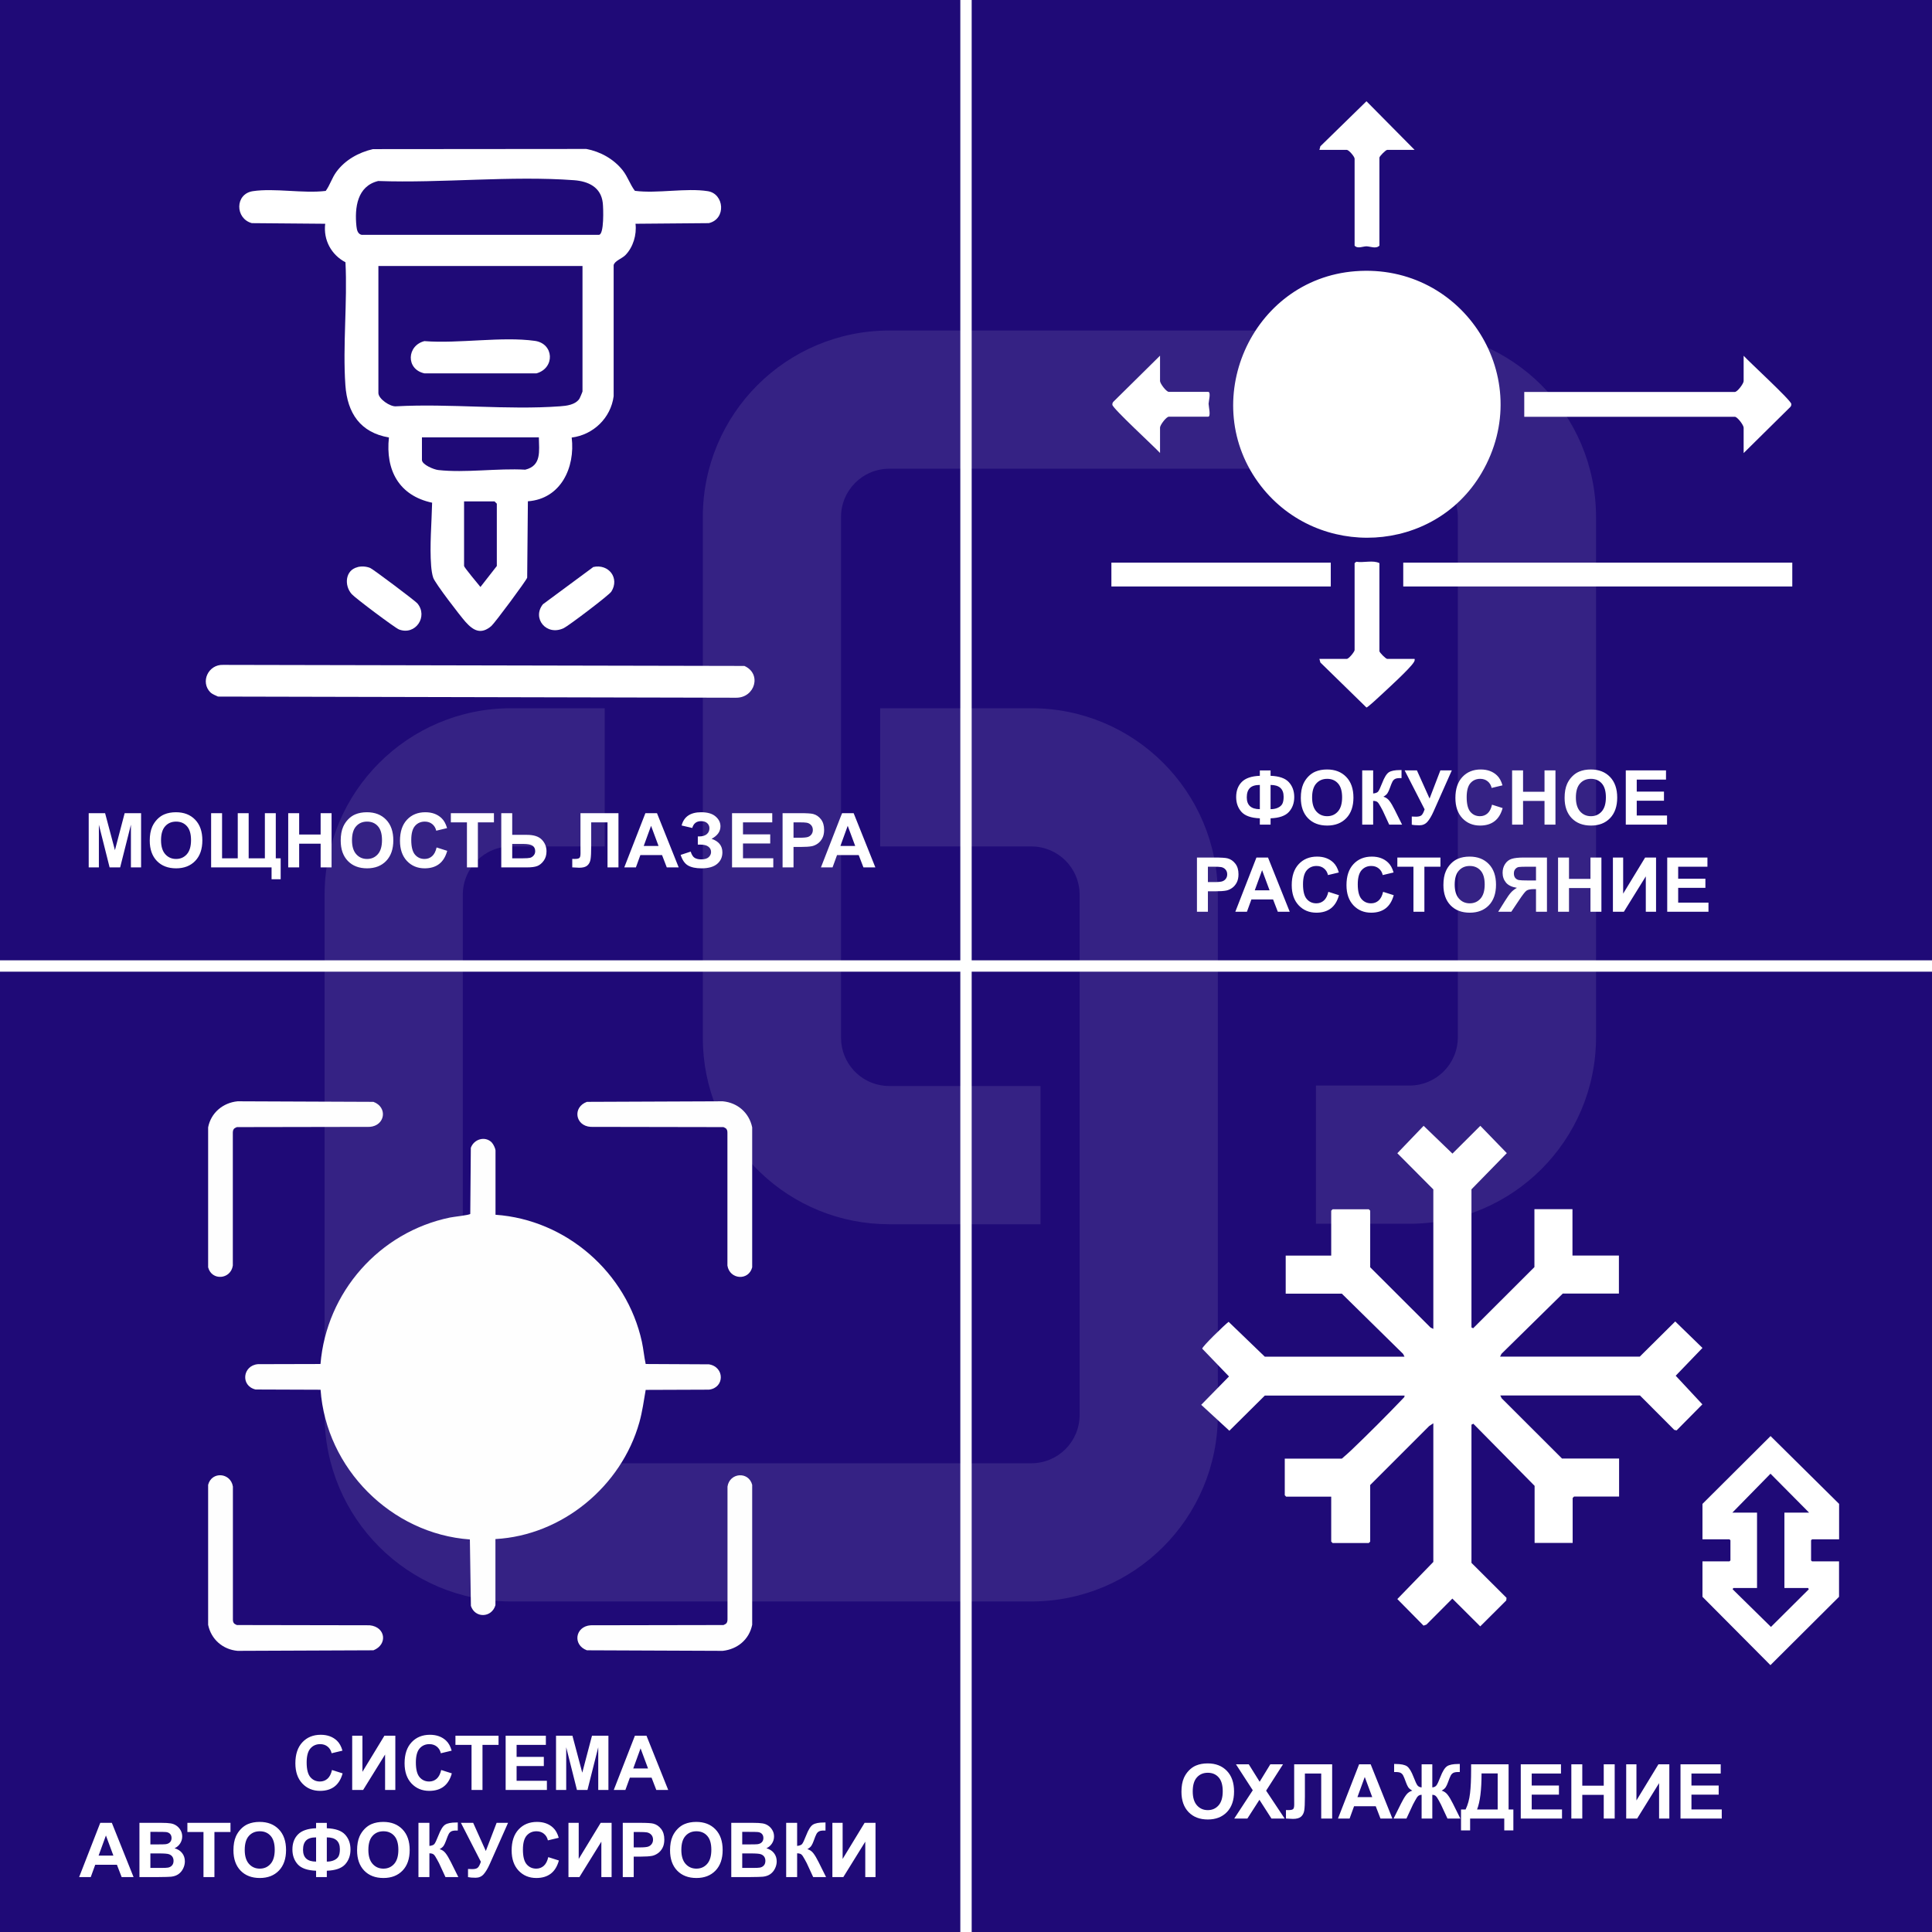 <?xml version="1.0" encoding="UTF-8"?> <svg xmlns="http://www.w3.org/2000/svg" width="1020" height="1020" viewBox="0 0 1020 1020" fill="none"><rect x="0" y="0" width="1020" height="1020" fill="#808080" stroke="none"/><g clip-path="url(#clip0_5401_369)"><rect width="1020" height="1020" fill="white"></rect><rect width="507" height="507" fill="#1F0A77"></rect><path d="M335.52 118.181C336.221 123.929 334.258 130.519 330.193 134.679C328.417 136.502 324.398 137.764 323.978 140.007V209.179C322.482 220.63 313.277 229.556 301.828 231.005C303.744 246.849 296.081 263.395 278.698 264.656L278.324 304.991C277.856 306.533 261.128 329.061 259.399 330.51C253.931 335.184 249.913 332.94 245.801 328.36C242.997 325.228 229.819 308.076 228.745 305.084C228.137 303.449 227.763 300.598 227.623 298.775C226.782 288.165 227.904 276.06 228.137 265.404C210.614 261.665 203.464 248.205 205.334 230.959C190.24 228.388 183.371 218.106 182.343 203.337C180.894 182.351 183.465 159.637 182.39 138.465C174.866 134.492 170.661 126.687 171.689 118.134L132.951 117.807C124.072 115.376 123.979 102.383 133.465 100.934C144.913 99.205 160.1 102.243 171.969 100.794C174.259 97.616 175.194 94.017 177.577 90.746C182.203 84.436 189.306 80.51 196.829 78.734L309.538 78.641C317.015 80.043 324.024 83.969 328.744 89.904C331.501 93.41 332.576 97.336 335.193 100.748C347.015 102.29 362.342 99.112 373.697 100.934C382.342 102.29 383.557 115.61 374.211 117.807L335.473 118.134L335.52 118.181ZM191.081 123.976H316.174C319.024 123.976 318.557 109.768 318.23 107.104C317.295 98.831 310.66 95.7 303.043 95.139C269.819 92.662 233.231 96.775 199.679 95.56C188.558 98.27 187.156 109.628 188.184 119.489C188.418 121.452 188.838 123.602 191.081 124.023V123.976ZM307.576 140.428H199.773V207.496C199.773 210.534 205.988 214.881 209.212 214.507C237.389 212.965 267.763 216.563 295.66 214.507C299.165 214.273 303.604 213.712 305.8 210.674C306.081 210.301 307.529 206.889 307.529 206.655V140.428H307.576ZM284.492 230.912H222.763V242.83C222.763 245.307 229.072 247.924 231.408 248.158C245.567 249.747 262.81 247.13 277.296 247.971C286.034 245.868 284.585 238.063 284.492 230.865V230.912ZM245.006 264.656V298.822C245.006 299.523 252.483 308.45 253.651 309.898L262.296 298.822V265.918L261.081 264.703H245.053L245.006 264.656Z" fill="white"></path><path d="M111.129 365.606C105.568 360.044 110.007 350.697 117.811 351.024L392.996 351.585C402.342 355.744 398.557 368.41 388.65 368.364L115.101 367.756C113.839 367.148 112.11 366.541 111.129 365.559V365.606Z" fill="white"></path><path d="M313.091 299.382C321.361 297.465 327.249 305.224 322.763 312.328C321.595 314.197 300.24 330.369 297.623 331.63C288.418 335.977 280.754 326.349 286.642 319.011L313.137 299.428L313.091 299.382Z" fill="white"></path><path d="M188.792 299.378C190.942 298.864 193.325 299.004 195.428 299.846C196.876 300.407 219.259 317.232 220.334 318.541C226.175 325.458 219.353 335.647 210.661 332.328C208.512 331.487 187.577 315.783 185.708 313.68C181.549 309.053 182.297 300.921 188.792 299.425V299.378Z" fill="white"></path><path d="M224.214 180.103C242.158 181.505 265.008 177.532 282.391 179.963C292.531 181.412 293.092 194.358 283.232 197.115H224.074C214.167 194.966 214.728 182.346 224.214 180.056V180.103Z" fill="white"></path><path d="M46.832 457.945L46.832 429.312H55.484L60.68 448.844L65.816 429.312H74.488V457.945H69.117V435.406L63.434 457.945H57.867L52.203 435.406L52.203 457.945H46.832ZM79.059 443.805C79.059 440.888 79.495 438.44 80.367 436.461C81.018 435.003 81.904 433.694 83.023 432.535C84.156 431.376 85.393 430.517 86.734 429.957C88.518 429.202 90.576 428.824 92.906 428.824C97.125 428.824 100.497 430.133 103.023 432.75C105.562 435.367 106.832 439.007 106.832 443.668C106.832 448.29 105.576 451.91 103.062 454.527C100.549 457.132 97.19 458.434 92.984 458.434C88.727 458.434 85.341 457.138 82.828 454.547C80.315 451.943 79.059 448.362 79.059 443.805ZM85.016 443.609C85.016 446.852 85.764 449.312 87.262 450.992C88.759 452.659 90.66 453.492 92.965 453.492C95.269 453.492 97.158 452.665 98.629 451.012C100.113 449.345 100.855 446.852 100.855 443.531C100.855 440.25 100.133 437.802 98.688 436.188C97.255 434.573 95.348 433.766 92.965 433.766C90.582 433.766 88.662 434.586 87.203 436.227C85.745 437.854 85.016 440.315 85.016 443.609ZM111.461 429.312H117.242V453.141H125.523V429.312H131.285V453.141H139.84V429.312H145.602V453.141H148.18V464.195H143.375V457.945H111.461V429.312ZM152.164 457.945V429.312H157.945V440.582H169.273V429.312H175.055V457.945H169.273V445.426H157.945V457.945H152.164ZM179.879 443.805C179.879 440.888 180.315 438.44 181.188 436.461C181.839 435.003 182.724 433.694 183.844 432.535C184.977 431.376 186.214 430.517 187.555 429.957C189.339 429.202 191.396 428.824 193.727 428.824C197.945 428.824 201.318 430.133 203.844 432.75C206.383 435.367 207.652 439.007 207.652 443.668C207.652 448.29 206.396 451.91 203.883 454.527C201.37 457.132 198.01 458.434 193.805 458.434C189.547 458.434 186.161 457.138 183.648 454.547C181.135 451.943 179.879 448.362 179.879 443.805ZM185.836 443.609C185.836 446.852 186.585 449.312 188.082 450.992C189.579 452.659 191.48 453.492 193.785 453.492C196.09 453.492 197.978 452.665 199.449 451.012C200.934 449.345 201.676 446.852 201.676 443.531C201.676 440.25 200.953 437.802 199.508 436.188C198.076 434.573 196.168 433.766 193.785 433.766C191.402 433.766 189.482 434.586 188.023 436.227C186.565 437.854 185.836 440.315 185.836 443.609ZM230.504 447.418L236.109 449.195C235.25 452.32 233.818 454.645 231.812 456.168C229.82 457.678 227.288 458.434 224.215 458.434C220.413 458.434 217.288 457.138 214.84 454.547C212.392 451.943 211.168 448.388 211.168 443.883C211.168 439.117 212.398 435.419 214.859 432.789C217.32 430.146 220.556 428.824 224.566 428.824C228.069 428.824 230.914 429.859 233.102 431.93C234.404 433.154 235.38 434.911 236.031 437.203L230.309 438.57C229.97 437.086 229.26 435.914 228.18 435.055C227.112 434.195 225.81 433.766 224.273 433.766C222.151 433.766 220.426 434.527 219.098 436.051C217.783 437.574 217.125 440.042 217.125 443.453C217.125 447.073 217.776 449.651 219.078 451.188C220.38 452.724 222.073 453.492 224.156 453.492C225.693 453.492 227.014 453.004 228.121 452.027C229.228 451.051 230.022 449.514 230.504 447.418ZM246.52 457.945V434.156H238.023V429.312H260.777V434.156H252.301V457.945H246.52ZM264.645 429.312H270.426V440.758H278.16C281.806 440.758 284.443 441.611 286.07 443.316C287.711 445.022 288.531 447.066 288.531 449.449C288.531 451.402 288.036 453.062 287.047 454.43C286.057 455.797 284.924 456.728 283.648 457.223C282.385 457.704 280.556 457.945 278.16 457.945H264.645V429.312ZM270.426 453.141H276.051C277.874 453.141 279.137 453.056 279.84 452.887C280.543 452.704 281.168 452.301 281.715 451.676C282.275 451.051 282.555 450.283 282.555 449.371C282.555 448.056 282.079 447.092 281.129 446.48C280.191 445.868 278.583 445.562 276.305 445.562H270.426V453.141ZM306.461 429.312H326.52V457.945H320.738V434.156H312.125V446.383C312.125 449.885 312.008 452.333 311.773 453.727C311.539 455.107 310.966 456.187 310.055 456.969C309.156 457.737 307.743 458.121 305.816 458.121C305.139 458.121 303.909 458.056 302.125 457.926V453.453L303.414 453.473C304.625 453.473 305.439 453.31 305.855 452.984C306.272 452.659 306.48 451.858 306.48 450.582L306.461 445.66V429.312ZM358.316 457.945H352.027L349.527 451.441H338.082L335.719 457.945H329.586L340.738 429.312H346.852L358.316 457.945ZM347.672 446.617L343.727 435.992L339.859 446.617H347.672ZM365.484 437.125L359.859 435.816C361.07 431.155 364.514 428.824 370.191 428.824C373.551 428.824 376.083 429.566 377.789 431.051C379.508 432.522 380.367 434.254 380.367 436.246C380.367 437.613 379.977 438.85 379.195 439.957C378.414 441.051 377.242 442.014 375.68 442.848C377.581 443.499 379.007 444.423 379.957 445.621C380.908 446.806 381.383 448.271 381.383 450.016C381.383 452.529 380.458 454.56 378.609 456.109C376.773 457.659 374.02 458.434 370.348 458.434C367.353 458.434 364.99 457.939 363.258 456.949C361.526 455.947 360.224 454.078 359.352 451.344L364.645 449.605C365.191 451.324 365.914 452.437 366.812 452.945C367.724 453.453 368.844 453.707 370.172 453.707C371.995 453.707 373.323 453.316 374.156 452.535C374.99 451.741 375.406 450.836 375.406 449.82C375.406 448.648 374.931 447.704 373.98 446.988C373.043 446.272 371.624 445.914 369.723 445.914H368.414V441.598H369.078C370.849 441.598 372.203 441.201 373.141 440.406C374.078 439.612 374.547 438.557 374.547 437.242C374.547 436.201 374.163 435.322 373.395 434.605C372.639 433.889 371.552 433.531 370.133 433.531C367.711 433.531 366.161 434.729 365.484 437.125ZM386.48 457.945V429.312H407.711V434.156H392.262V440.504H406.637V445.328H392.262V453.121H408.258V457.945H386.48ZM413.16 457.945V429.312H422.438C425.953 429.312 428.245 429.456 429.312 429.742C430.953 430.172 432.327 431.109 433.434 432.555C434.54 433.987 435.094 435.842 435.094 438.121C435.094 439.879 434.775 441.357 434.137 442.555C433.499 443.753 432.685 444.697 431.695 445.387C430.719 446.064 429.723 446.513 428.707 446.734C427.327 447.008 425.328 447.145 422.711 447.145H418.941V457.945H413.16ZM418.941 434.156V442.281H422.105C424.384 442.281 425.908 442.132 426.676 441.832C427.444 441.533 428.043 441.064 428.473 440.426C428.915 439.788 429.137 439.046 429.137 438.199C429.137 437.158 428.831 436.298 428.219 435.621C427.607 434.944 426.832 434.521 425.895 434.352C425.204 434.221 423.818 434.156 421.734 434.156H418.941ZM462.145 457.945H455.855L453.355 451.441H441.91L439.547 457.945H433.414L444.566 429.312H450.68L462.145 457.945ZM451.5 446.617L447.555 435.992L443.688 446.617H451.5Z" fill="white"></path><rect width="507" height="507" transform="translate(513)" fill="#1F0A77"></rect><path d="M715.577 143.191C772.944 138.737 811.465 199.843 782.212 249.712C757.204 292.382 696.006 295.593 665.717 256.599C631.7 212.738 660.384 147.437 715.525 143.191H715.577Z" fill="white"></path><path d="M946.238 297.047H740.844V309.631H946.238V297.047Z" fill="white"></path><path d="M920.556 239.147V225.786C920.556 224.44 917.243 220.038 915.897 220.038H804.734V206.937H915.897C917.243 206.937 920.556 202.535 920.556 201.189V187.828C923.456 191.039 945.512 211.287 945.719 213.254C945.771 213.876 945.616 214.445 945.15 214.911L920.556 239.198V239.147Z" fill="white"></path><path d="M702.582 297.047H586.76V309.631H702.582V297.047Z" fill="white"></path><path d="M746.85 347.85C747.006 348.679 746.747 349.093 746.333 349.766C744.106 353.236 732.767 363.541 729.091 366.959C728.056 367.943 722.05 373.536 721.428 373.536L697.094 349.766L696.576 347.85H711.073C712.109 347.85 715.164 344.07 715.164 343.19V297.309L716.044 296.584C719.979 297.205 724.897 295.6 728.263 297.309V343.759C728.263 344.484 731.628 347.85 732.353 347.85H746.85Z" fill="white"></path><path d="M746.85 79.138H732.353C731.628 79.138 728.263 82.504 728.263 83.229V129.68C726.502 131.544 723.499 130.094 721.428 130.042C719.565 130.042 716.717 131.492 715.164 129.68V83.799C715.164 82.66 712.109 79.138 711.073 79.138H696.576L697.094 77.222L721.428 53.453L746.85 79.138Z" fill="white"></path><path d="M612.44 239.152C609.541 235.941 587.484 215.693 587.277 213.725C587.225 213.104 587.381 212.534 587.847 212.068L612.44 187.781V201.142C612.44 202.488 615.754 206.89 617.1 206.89H637.862C639.467 206.89 638.069 212.068 638.069 213.156C638.069 214.45 639.415 219.991 637.862 219.991H617.1C615.754 219.991 612.44 224.393 612.44 225.739V239.1V239.152Z" fill="white"></path><path d="M670.797 432.027V435.367H665.133V432.027C660.562 431.858 657.333 430.732 655.445 428.648C653.57 426.552 652.633 423.935 652.633 420.797C652.633 417.49 653.616 414.84 655.582 412.848C657.548 410.842 660.732 409.755 665.133 409.586V406.754H670.797V409.586C675.341 409.755 678.557 410.875 680.445 412.945C682.346 415.016 683.297 417.639 683.297 420.816C683.297 423.967 682.353 426.585 680.465 428.668C678.577 430.738 675.354 431.858 670.797 432.027ZM670.797 427.203C672.307 427.203 673.603 426.949 674.684 426.441C675.777 425.934 676.552 425.25 677.008 424.391C677.464 423.531 677.691 422.275 677.691 420.621C677.691 416.48 675.393 414.41 670.797 414.41V427.203ZM665.133 427.203V414.41C662.698 414.41 660.94 414.957 659.859 416.051C658.779 417.132 658.238 418.772 658.238 420.973C658.238 425.126 660.536 427.203 665.133 427.203ZM686.773 421.227C686.773 418.31 687.21 415.862 688.082 413.883C688.733 412.424 689.618 411.116 690.738 409.957C691.871 408.798 693.108 407.939 694.449 407.379C696.233 406.624 698.29 406.246 700.621 406.246C704.84 406.246 708.212 407.555 710.738 410.172C713.277 412.789 714.547 416.428 714.547 421.09C714.547 425.712 713.29 429.332 710.777 431.949C708.264 434.553 704.905 435.855 700.699 435.855C696.441 435.855 693.056 434.56 690.543 431.969C688.03 429.365 686.773 425.784 686.773 421.227ZM692.73 421.031C692.73 424.273 693.479 426.734 694.977 428.414C696.474 430.081 698.375 430.914 700.68 430.914C702.984 430.914 704.872 430.087 706.344 428.434C707.828 426.767 708.57 424.273 708.57 420.953C708.57 417.672 707.848 415.224 706.402 413.609C704.97 411.995 703.062 411.188 700.68 411.188C698.297 411.188 696.376 412.008 694.918 413.648C693.46 415.276 692.73 417.737 692.73 421.031ZM719.176 406.734H724.957V418.922C726.246 418.792 727.118 418.46 727.574 417.926C728.03 417.392 728.733 415.908 729.684 413.473C730.882 410.374 732.086 408.447 733.297 407.691C734.495 406.936 736.428 406.559 739.098 406.559C739.228 406.559 739.508 406.552 739.938 406.539V410.816L739.117 410.797C737.932 410.797 737.066 410.947 736.52 411.246C735.973 411.533 735.53 411.975 735.191 412.574C734.853 413.173 734.352 414.404 733.688 416.266C733.336 417.255 732.952 418.082 732.535 418.746C732.132 419.41 731.409 420.035 730.367 420.621C731.656 420.986 732.717 421.721 733.551 422.828C734.397 423.935 735.322 425.497 736.324 427.516L740.23 435.367H733.434L730.016 427.965C729.964 427.861 729.853 427.659 729.684 427.359C729.618 427.255 729.378 426.806 728.961 426.012C728.219 424.605 727.607 423.727 727.125 423.375C726.656 423.023 725.934 422.841 724.957 422.828V435.367H719.176V406.734ZM741.598 406.734H748.062L754.742 421.598L760.445 406.734H766.48L756.812 428.492C755.758 430.849 754.684 432.646 753.59 433.883C752.496 435.107 751.083 435.719 749.352 435.719C747.646 435.719 746.311 435.608 745.348 435.387V431.09C746.168 431.142 746.91 431.168 747.574 431.168C748.915 431.168 749.872 430.927 750.445 430.445C751.031 429.951 751.591 428.896 752.125 427.281L741.598 406.734ZM787.711 424.84L793.316 426.617C792.457 429.742 791.025 432.066 789.02 433.59C787.027 435.1 784.495 435.855 781.422 435.855C777.62 435.855 774.495 434.56 772.047 431.969C769.599 429.365 768.375 425.81 768.375 421.305C768.375 416.539 769.605 412.841 772.066 410.211C774.527 407.568 777.763 406.246 781.773 406.246C785.276 406.246 788.121 407.281 790.309 409.352C791.611 410.576 792.587 412.333 793.238 414.625L787.516 415.992C787.177 414.508 786.467 413.336 785.387 412.477C784.319 411.617 783.017 411.188 781.48 411.188C779.358 411.188 777.633 411.949 776.305 413.473C774.99 414.996 774.332 417.464 774.332 420.875C774.332 424.495 774.983 427.073 776.285 428.609C777.587 430.146 779.28 430.914 781.363 430.914C782.9 430.914 784.221 430.426 785.328 429.449C786.435 428.473 787.229 426.936 787.711 424.84ZM798.316 435.367V406.734L804.098 406.734V418.004L815.426 418.004V406.734H821.207V435.367L815.426 435.367V422.848L804.098 422.848V435.367H798.316ZM826.031 421.227C826.031 418.31 826.467 415.862 827.34 413.883C827.991 412.424 828.876 411.116 829.996 409.957C831.129 408.798 832.366 407.939 833.707 407.379C835.491 406.624 837.548 406.246 839.879 406.246C844.098 406.246 847.47 407.555 849.996 410.172C852.535 412.789 853.805 416.428 853.805 421.09C853.805 425.712 852.548 429.332 850.035 431.949C847.522 434.553 844.163 435.855 839.957 435.855C835.699 435.855 832.314 434.56 829.801 431.969C827.288 429.365 826.031 425.784 826.031 421.227ZM831.988 421.031C831.988 424.273 832.737 426.734 834.234 428.414C835.732 430.081 837.633 430.914 839.938 430.914C842.242 430.914 844.13 430.087 845.602 428.434C847.086 426.767 847.828 424.273 847.828 420.953C847.828 417.672 847.105 415.224 845.66 413.609C844.228 411.995 842.32 411.187 839.938 411.187C837.555 411.187 835.634 412.008 834.176 413.648C832.717 415.276 831.988 417.737 831.988 421.031ZM858.336 435.367V406.734H879.566V411.578H864.117V417.926H878.492V422.75H864.117V430.543H880.113V435.367H858.336ZM631.93 481.367V452.734H641.207C644.723 452.734 647.014 452.878 648.082 453.164C649.723 453.594 651.096 454.531 652.203 455.977C653.31 457.409 653.863 459.264 653.863 461.543C653.863 463.301 653.544 464.779 652.906 465.977C652.268 467.174 651.454 468.118 650.465 468.809C649.488 469.486 648.492 469.935 647.477 470.156C646.096 470.43 644.098 470.566 641.48 470.566H637.711V481.367H631.93ZM637.711 457.578V465.703H640.875C643.154 465.703 644.677 465.553 645.445 465.254C646.214 464.954 646.812 464.486 647.242 463.848C647.685 463.21 647.906 462.467 647.906 461.621C647.906 460.579 647.6 459.72 646.988 459.043C646.376 458.366 645.602 457.943 644.664 457.773C643.974 457.643 642.587 457.578 640.504 457.578H637.711ZM680.914 481.367H674.625L672.125 474.863H660.68L658.316 481.367H652.184L663.336 452.734H669.449L680.914 481.367ZM670.27 470.039L666.324 459.414L662.457 470.039H670.27ZM701.305 470.84L706.91 472.617C706.051 475.742 704.618 478.066 702.613 479.59C700.621 481.1 698.089 481.855 695.016 481.855C691.214 481.855 688.089 480.56 685.641 477.969C683.193 475.365 681.969 471.81 681.969 467.305C681.969 462.539 683.199 458.841 685.66 456.211C688.121 453.568 691.357 452.246 695.367 452.246C698.87 452.246 701.715 453.281 703.902 455.352C705.204 456.576 706.181 458.333 706.832 460.625L701.109 461.992C700.771 460.508 700.061 459.336 698.98 458.477C697.913 457.617 696.611 457.188 695.074 457.188C692.952 457.188 691.227 457.949 689.898 459.473C688.583 460.996 687.926 463.464 687.926 466.875C687.926 470.495 688.577 473.073 689.879 474.609C691.181 476.146 692.874 476.914 694.957 476.914C696.493 476.914 697.815 476.426 698.922 475.449C700.029 474.473 700.823 472.936 701.305 470.84ZM730.211 470.84L735.816 472.617C734.957 475.742 733.525 478.066 731.52 479.59C729.527 481.1 726.995 481.855 723.922 481.855C720.12 481.855 716.995 480.56 714.547 477.969C712.099 475.365 710.875 471.81 710.875 467.305C710.875 462.539 712.105 458.841 714.566 456.211C717.027 453.568 720.263 452.246 724.273 452.246C727.776 452.246 730.621 453.281 732.809 455.352C734.111 456.576 735.087 458.333 735.738 460.625L730.016 461.992C729.677 460.508 728.967 459.336 727.887 458.477C726.819 457.617 725.517 457.188 723.98 457.188C721.858 457.188 720.133 457.949 718.805 459.473C717.49 460.996 716.832 463.464 716.832 466.875C716.832 470.495 717.483 473.073 718.785 474.609C720.087 476.146 721.78 476.914 723.863 476.914C725.4 476.914 726.721 476.426 727.828 475.449C728.935 474.473 729.729 472.936 730.211 470.84ZM746.227 481.367V457.578H737.73V452.734H760.484V457.578H752.008V481.367H746.227ZM762.047 467.227C762.047 464.31 762.483 461.862 763.355 459.883C764.007 458.424 764.892 457.116 766.012 455.957C767.145 454.798 768.382 453.939 769.723 453.379C771.507 452.624 773.564 452.246 775.895 452.246C780.113 452.246 783.486 453.555 786.012 456.172C788.551 458.789 789.82 462.428 789.82 467.09C789.82 471.712 788.564 475.332 786.051 477.949C783.538 480.553 780.178 481.855 775.973 481.855C771.715 481.855 768.329 480.56 765.816 477.969C763.303 475.365 762.047 471.784 762.047 467.227ZM768.004 467.031C768.004 470.273 768.753 472.734 770.25 474.414C771.747 476.081 773.648 476.914 775.953 476.914C778.258 476.914 780.146 476.087 781.617 474.434C783.102 472.767 783.844 470.273 783.844 466.953C783.844 463.672 783.121 461.224 781.676 459.609C780.243 457.995 778.336 457.188 775.953 457.188C773.57 457.188 771.65 458.008 770.191 459.648C768.733 461.276 768.004 463.737 768.004 467.031ZM810.934 481.367V469.414H809.762C807.939 469.414 806.65 469.688 805.895 470.234C805.152 470.781 803.876 472.415 802.066 475.137L797.887 481.367H790.973L794.469 475.781C795.849 473.568 796.949 472.018 797.77 471.133C798.59 470.234 799.618 469.434 800.855 468.73C798.186 468.314 796.259 467.389 795.074 465.957C793.889 464.512 793.297 462.786 793.297 460.781C793.297 459.036 793.733 457.493 794.605 456.152C795.491 454.798 796.65 453.893 798.082 453.438C799.527 452.969 801.682 452.734 804.547 452.734H816.715V481.367H810.934ZM810.934 457.578H806.422C804.13 457.578 802.62 457.63 801.891 457.734C801.174 457.839 800.556 458.19 800.035 458.789C799.514 459.388 799.254 460.169 799.254 461.133C799.254 462.135 799.501 462.936 799.996 463.535C800.504 464.121 801.142 464.486 801.91 464.629C802.691 464.772 804.273 464.844 806.656 464.844H810.934V457.578ZM822.574 481.367V452.734H828.355V464.004H839.684V452.734H845.465V481.367L839.684 481.367V468.848H828.355V481.367H822.574ZM851.539 452.734H856.949V471.797L868.551 452.734H874.312V481.367H868.902V462.676L857.32 481.367H851.539V452.734ZM880.211 481.367V452.734H901.441V457.578H885.992V463.926H900.367V468.75H885.992V476.543H901.988V481.367H880.211Z" fill="white"></path><rect width="507" height="507" transform="translate(0 513)" fill="#1F0A77"></rect><path d="M259.641 603.21C260.477 604.046 261.479 606.178 261.605 607.307V641.332C298.991 643.966 330.906 671.889 338.884 708.38C339.72 712.268 340.054 716.239 340.89 720.126L374.266 720.294C382.621 721.631 382.663 732.666 374.308 733.67L340.89 733.795C339.887 739.564 339.135 745.29 337.548 750.933C328.065 784.708 296.777 810.624 261.563 812.547V847.451C259.6 854.222 250.744 854.431 248.613 847.827L248.07 812.756C206.548 809.788 172.169 775.261 169.245 733.712L134.907 733.586C126.845 731.621 128.098 720.879 136.202 720.21L169.203 720.126C172.336 682.213 200.324 650.487 237.585 642.795C239.298 642.419 247.82 641.541 248.279 640.873L248.571 606.011C250.159 601.455 256.007 599.574 259.6 603.127L259.641 603.21Z" fill="#FEFEFE"></path><path d="M123.503 595.976C122.96 596.645 122.918 597.481 122.918 598.317V668.166C121.79 675.564 111.765 676.317 109.885 669.085V595.182C111.347 587.533 117.696 582.182 125.424 581.43L197.148 581.722C204.835 584.565 203.331 594.346 195.185 594.931L125.048 595.057C124.756 595.14 123.67 595.725 123.503 595.976Z" fill="#FEFEFE"></path><path d="M123.503 857.022C123.712 857.272 124.756 857.858 125.048 857.941L195.185 858.067C203.665 858.944 204.751 868.266 197.148 871.276L125.424 871.568C117.613 870.858 111.472 865.507 109.885 857.816V783.912C111.765 776.639 121.79 777.433 122.96 784.832V854.681C122.96 855.517 122.96 856.353 123.545 857.022H123.503Z" fill="#FEFEFE"></path><path d="M383.498 595.976C383.289 595.725 382.245 595.14 381.952 595.057L311.816 594.931C303.67 594.388 302.166 584.565 309.852 581.722L381.576 581.43C389.388 582.14 395.528 587.491 397.116 595.182V669.085C395.236 676.359 385.211 675.564 384.041 668.166V598.317C384.041 597.481 384.041 596.645 383.456 595.976H383.498Z" fill="#FEFEFE"></path><path d="M383.498 857.021C384.041 856.352 384.083 855.516 384.083 854.68V784.831C385.211 777.433 395.236 776.68 397.116 783.912V857.815C395.528 865.59 389.388 870.689 381.576 871.567L309.852 871.275C302.166 868.432 303.67 858.651 311.816 858.066L381.952 857.94C382.245 857.857 383.331 857.271 383.498 857.021Z" fill="#FEFEFE"></path><path d="M175.277 934.473L180.883 936.25C180.023 939.375 178.591 941.699 176.586 943.223C174.594 944.733 172.061 945.488 168.988 945.488C165.186 945.488 162.061 944.193 159.613 941.602C157.165 938.997 155.941 935.443 155.941 930.938C155.941 926.172 157.172 922.474 159.633 919.844C162.094 917.201 165.329 915.879 169.34 915.879C172.842 915.879 175.688 916.914 177.875 918.984C179.177 920.208 180.154 921.966 180.805 924.258L175.082 925.625C174.743 924.141 174.034 922.969 172.953 922.109C171.885 921.25 170.583 920.82 169.047 920.82C166.924 920.82 165.199 921.582 163.871 923.105C162.556 924.629 161.898 927.096 161.898 930.508C161.898 934.128 162.549 936.706 163.852 938.242C165.154 939.779 166.846 940.547 168.93 940.547C170.466 940.547 171.788 940.059 172.895 939.082C174.001 938.105 174.796 936.569 175.277 934.473ZM185.941 916.367H191.352V935.43L202.953 916.367H208.715V945H203.305V926.309L191.723 945H185.941V916.367ZM232.934 934.473L238.539 936.25C237.68 939.375 236.247 941.699 234.242 943.223C232.25 944.733 229.717 945.488 226.645 945.488C222.842 945.488 219.717 944.193 217.27 941.602C214.822 938.997 213.598 935.443 213.598 930.938C213.598 926.172 214.828 922.474 217.289 919.844C219.75 917.201 222.986 915.879 226.996 915.879C230.499 915.879 233.344 916.914 235.531 918.984C236.833 920.208 237.81 921.966 238.461 924.258L232.738 925.625C232.4 924.141 231.69 922.969 230.609 922.109C229.542 921.25 228.24 920.82 226.703 920.82C224.581 920.82 222.855 921.582 221.527 923.105C220.212 924.629 219.555 927.096 219.555 930.508C219.555 934.128 220.206 936.706 221.508 938.242C222.81 939.779 224.503 940.547 226.586 940.547C228.122 940.547 229.444 940.059 230.551 939.082C231.658 938.105 232.452 936.569 232.934 934.473ZM248.949 945V921.211H240.453V916.367H263.207V921.211H254.73V945H248.949ZM266.957 945V916.367H288.188V921.211H272.738V927.559H287.113V932.383H272.738V940.176H288.734V945H266.957ZM293.559 945V916.367H302.211L307.406 935.898L312.543 916.367H321.215V945H315.844V922.461L310.16 945H304.594L298.93 922.461V945H293.559ZM352.777 945H346.488L343.988 938.496H332.543L330.18 945H324.047L335.199 916.367H341.312L352.777 945ZM342.133 933.672L338.188 923.047L334.32 933.672H342.133ZM70.512 991H64.223L61.723 984.496H50.277L47.914 991H41.781L52.934 962.367H59.047L70.512 991ZM59.867 979.672L55.922 969.047L52.055 979.672H59.867ZM73.617 962.367H85.062C87.328 962.367 89.014 962.465 90.121 962.66C91.241 962.842 92.237 963.233 93.109 963.832C93.995 964.431 94.731 965.232 95.316 966.234C95.902 967.224 96.195 968.337 96.195 969.574C96.195 970.915 95.831 972.146 95.102 973.266C94.385 974.385 93.409 975.225 92.172 975.785C93.917 976.293 95.258 977.159 96.195 978.383C97.133 979.607 97.602 981.046 97.602 982.699C97.602 984.001 97.296 985.271 96.684 986.508C96.085 987.732 95.258 988.715 94.203 989.457C93.162 990.186 91.872 990.635 90.336 990.805C89.372 990.909 87.048 990.974 83.363 991H73.617L73.617 962.367ZM79.398 967.133V973.754H83.188C85.44 973.754 86.84 973.721 87.387 973.656C88.376 973.539 89.151 973.201 89.711 972.641C90.284 972.068 90.57 971.319 90.57 970.395C90.57 969.509 90.323 968.793 89.828 968.246C89.346 967.686 88.624 967.348 87.66 967.23C87.087 967.165 85.44 967.133 82.719 967.133H79.398ZM79.398 978.52V986.176H84.75C86.833 986.176 88.155 986.117 88.715 986C89.574 985.844 90.271 985.466 90.805 984.867C91.352 984.255 91.625 983.441 91.625 982.426C91.625 981.566 91.417 980.837 91 980.238C90.583 979.639 89.978 979.203 89.184 978.93C88.402 978.656 86.697 978.52 84.066 978.52H79.398ZM107.426 991V967.211H98.93V962.367H121.684V967.211H113.207V991H107.426ZM123.246 976.859C123.246 973.943 123.682 971.495 124.555 969.516C125.206 968.057 126.091 966.749 127.211 965.59C128.344 964.431 129.581 963.572 130.922 963.012C132.706 962.257 134.763 961.879 137.094 961.879C141.312 961.879 144.685 963.188 147.211 965.805C149.75 968.422 151.02 972.061 151.02 976.723C151.02 981.345 149.763 984.965 147.25 987.582C144.737 990.186 141.378 991.488 137.172 991.488C132.914 991.488 129.529 990.193 127.016 987.602C124.503 984.997 123.246 981.417 123.246 976.859ZM129.203 976.664C129.203 979.906 129.952 982.367 131.449 984.047C132.947 985.714 134.848 986.547 137.152 986.547C139.457 986.547 141.345 985.72 142.816 984.066C144.301 982.4 145.043 979.906 145.043 976.586C145.043 973.305 144.32 970.857 142.875 969.242C141.443 967.628 139.535 966.82 137.152 966.82C134.77 966.82 132.849 967.641 131.391 969.281C129.932 970.909 129.203 973.37 129.203 976.664ZM172.543 987.66V991H166.879V987.66C162.309 987.491 159.079 986.365 157.191 984.281C155.316 982.185 154.379 979.568 154.379 976.43C154.379 973.122 155.362 970.473 157.328 968.48C159.294 966.475 162.478 965.388 166.879 965.219V962.387H172.543V965.219C177.087 965.388 180.303 966.508 182.191 968.578C184.092 970.648 185.043 973.272 185.043 976.449C185.043 979.6 184.099 982.217 182.211 984.301C180.323 986.371 177.1 987.491 172.543 987.66ZM172.543 982.836C174.053 982.836 175.349 982.582 176.43 982.074C177.523 981.566 178.298 980.883 178.754 980.023C179.21 979.164 179.438 977.908 179.438 976.254C179.438 972.113 177.139 970.043 172.543 970.043V982.836ZM166.879 982.836V970.043C164.444 970.043 162.686 970.59 161.605 971.684C160.525 972.764 159.984 974.405 159.984 976.605C159.984 980.759 162.283 982.836 166.879 982.836ZM188.52 976.859C188.52 973.943 188.956 971.495 189.828 969.516C190.479 968.057 191.365 966.749 192.484 965.59C193.617 964.431 194.854 963.572 196.195 963.012C197.979 962.257 200.036 961.879 202.367 961.879C206.586 961.879 209.958 963.188 212.484 965.805C215.023 968.422 216.293 972.061 216.293 976.723C216.293 981.345 215.036 984.965 212.523 987.582C210.01 990.186 206.651 991.488 202.445 991.488C198.188 991.488 194.802 990.193 192.289 987.602C189.776 984.997 188.52 981.417 188.52 976.859ZM194.477 976.664C194.477 979.906 195.225 982.367 196.723 984.047C198.22 985.714 200.121 986.547 202.426 986.547C204.73 986.547 206.618 985.72 208.09 984.066C209.574 982.4 210.316 979.906 210.316 976.586C210.316 973.305 209.594 970.857 208.148 969.242C206.716 967.628 204.809 966.82 202.426 966.82C200.043 966.82 198.122 967.641 196.664 969.281C195.206 970.909 194.477 973.37 194.477 976.664ZM220.922 962.367H226.703V974.555C227.992 974.424 228.865 974.092 229.32 973.559C229.776 973.025 230.479 971.54 231.43 969.105C232.628 966.007 233.832 964.079 235.043 963.324C236.241 962.569 238.174 962.191 240.844 962.191C240.974 962.191 241.254 962.185 241.684 962.172V966.449L240.863 966.43C239.678 966.43 238.812 966.579 238.266 966.879C237.719 967.165 237.276 967.608 236.938 968.207C236.599 968.806 236.098 970.036 235.434 971.898C235.082 972.888 234.698 973.715 234.281 974.379C233.878 975.043 233.155 975.668 232.113 976.254C233.402 976.618 234.464 977.354 235.297 978.461C236.143 979.568 237.068 981.13 238.07 983.148L241.977 991H235.18L231.762 983.598C231.71 983.493 231.599 983.292 231.43 982.992C231.365 982.888 231.124 982.439 230.707 981.645C229.965 980.238 229.353 979.359 228.871 979.008C228.402 978.656 227.68 978.474 226.703 978.461V991H220.922V962.367ZM243.344 962.367H249.809L256.488 977.23L262.191 962.367H268.227L258.559 984.125C257.504 986.482 256.43 988.279 255.336 989.516C254.242 990.74 252.829 991.352 251.098 991.352C249.392 991.352 248.057 991.241 247.094 991.02V986.723C247.914 986.775 248.656 986.801 249.32 986.801C250.661 986.801 251.618 986.56 252.191 986.078C252.777 985.583 253.337 984.529 253.871 982.914L243.344 962.367ZM289.457 980.473L295.062 982.25C294.203 985.375 292.771 987.699 290.766 989.223C288.773 990.733 286.241 991.488 283.168 991.488C279.366 991.488 276.241 990.193 273.793 987.602C271.345 984.997 270.121 981.443 270.121 976.938C270.121 972.172 271.352 968.474 273.812 965.844C276.273 963.201 279.509 961.879 283.52 961.879C287.022 961.879 289.867 962.914 292.055 964.984C293.357 966.208 294.333 967.966 294.984 970.258L289.262 971.625C288.923 970.141 288.214 968.969 287.133 968.109C286.065 967.25 284.763 966.82 283.227 966.82C281.104 966.82 279.379 967.582 278.051 969.105C276.736 970.629 276.078 973.096 276.078 976.508C276.078 980.128 276.729 982.706 278.031 984.242C279.333 985.779 281.026 986.547 283.109 986.547C284.646 986.547 285.967 986.059 287.074 985.082C288.181 984.105 288.975 982.569 289.457 980.473ZM300.121 962.367H305.531V981.43L317.133 962.367H322.895V991H317.484V972.309L305.902 991H300.121V962.367ZM328.793 991V962.367H338.07C341.586 962.367 343.878 962.51 344.945 962.797C346.586 963.227 347.96 964.164 349.066 965.609C350.173 967.042 350.727 968.897 350.727 971.176C350.727 972.934 350.408 974.411 349.77 975.609C349.132 976.807 348.318 977.751 347.328 978.441C346.352 979.118 345.355 979.568 344.34 979.789C342.96 980.062 340.961 980.199 338.344 980.199H334.574V991H328.793ZM334.574 967.211V975.336H337.738C340.017 975.336 341.54 975.186 342.309 974.887C343.077 974.587 343.676 974.118 344.105 973.48C344.548 972.842 344.77 972.1 344.77 971.254C344.77 970.212 344.464 969.353 343.852 968.676C343.24 967.999 342.465 967.576 341.527 967.406C340.837 967.276 339.451 967.211 337.367 967.211H334.574ZM353.754 976.859C353.754 973.943 354.19 971.495 355.062 969.516C355.714 968.057 356.599 966.749 357.719 965.59C358.852 964.431 360.089 963.572 361.43 963.012C363.214 962.257 365.271 961.879 367.602 961.879C371.82 961.879 375.193 963.188 377.719 965.805C380.258 968.422 381.527 972.061 381.527 976.723C381.527 981.345 380.271 984.965 377.758 987.582C375.245 990.186 371.885 991.488 367.68 991.488C363.422 991.488 360.036 990.193 357.523 987.602C355.01 984.997 353.754 981.417 353.754 976.859ZM359.711 976.664C359.711 979.906 360.46 982.367 361.957 984.047C363.454 985.714 365.355 986.547 367.66 986.547C369.965 986.547 371.853 985.72 373.324 984.066C374.809 982.4 375.551 979.906 375.551 976.586C375.551 973.305 374.828 970.857 373.383 969.242C371.951 967.628 370.043 966.82 367.66 966.82C365.277 966.82 363.357 967.641 361.898 969.281C360.44 970.909 359.711 973.37 359.711 976.664ZM386.078 962.367H397.523C399.789 962.367 401.475 962.465 402.582 962.66C403.702 962.842 404.698 963.233 405.57 963.832C406.456 964.431 407.191 965.232 407.777 966.234C408.363 967.224 408.656 968.337 408.656 969.574C408.656 970.915 408.292 972.146 407.562 973.266C406.846 974.385 405.87 975.225 404.633 975.785C406.378 976.293 407.719 977.159 408.656 978.383C409.594 979.607 410.062 981.046 410.062 982.699C410.062 984.001 409.757 985.271 409.145 986.508C408.546 987.732 407.719 988.715 406.664 989.457C405.622 990.186 404.333 990.635 402.797 990.805C401.833 990.909 399.509 990.974 395.824 991H386.078V962.367ZM391.859 967.133V973.754H395.648C397.901 973.754 399.301 973.721 399.848 973.656C400.837 973.539 401.612 973.201 402.172 972.641C402.745 972.068 403.031 971.319 403.031 970.395C403.031 969.509 402.784 968.793 402.289 968.246C401.807 967.686 401.085 967.348 400.121 967.23C399.548 967.165 397.901 967.133 395.18 967.133H391.859ZM391.859 978.52V986.176H397.211C399.294 986.176 400.616 986.117 401.176 986C402.035 985.844 402.732 985.466 403.266 984.867C403.812 984.255 404.086 983.441 404.086 982.426C404.086 981.566 403.878 980.837 403.461 980.238C403.044 979.639 402.439 979.203 401.645 978.93C400.863 978.656 399.158 978.52 396.527 978.52H391.859ZM415.062 962.367H420.844V974.555C422.133 974.424 423.005 974.092 423.461 973.559C423.917 973.025 424.62 971.54 425.57 969.105C426.768 966.007 427.973 964.079 429.184 963.324C430.382 962.569 432.315 962.191 434.984 962.191C435.115 962.191 435.395 962.185 435.824 962.172V966.449L435.004 966.43C433.819 966.43 432.953 966.579 432.406 966.879C431.859 967.165 431.417 967.608 431.078 968.207C430.74 968.806 430.238 970.036 429.574 971.898C429.223 972.888 428.839 973.715 428.422 974.379C428.018 975.043 427.296 975.668 426.254 976.254C427.543 976.618 428.604 977.354 429.438 978.461C430.284 979.568 431.208 981.13 432.211 983.148L436.117 991L429.32 991L425.902 983.598C425.85 983.493 425.74 983.292 425.57 982.992C425.505 982.888 425.264 982.439 424.848 981.645C424.105 980.238 423.493 979.359 423.012 979.008C422.543 978.656 421.82 978.474 420.844 978.461V991H415.062V962.367ZM439.457 962.367H444.867V981.43L456.469 962.367H462.23V991H456.82V972.309L445.238 991H439.457V962.367Z" fill="white"></path><rect width="507" height="507" transform="translate(513 513)" fill="#1F0A77"></rect><path d="M776.764 700.763L777.749 701.255L810.096 668.96V638.387H830.184V662.855H854.703V682.941H825.063L792.716 714.744L791.977 716.221H865.731L884.44 697.661L898.817 711.643L884.687 726.313L898.768 741.427L885.179 755.163L883.948 754.916L865.83 736.75H792.076L792.814 738.227L824.669 770.03H854.801V790.116H831.021L830.282 790.855V814.584H810.194V784.455L777.847 751.667L776.862 752.159V825.119L795.375 843.581L795.227 844.959L781.49 858.646L766.769 843.975L753.082 857.71L751.556 858.252L737.721 844.221L756.725 824.627V751.421L754.51 752.898L723.393 784.012V813.895L722.655 814.633H703.552L702.813 813.895V790.166H679.033L678.294 789.427V770.079H708.426C710.198 768.603 711.922 767.027 713.596 765.452C722.507 756.935 732.009 747.433 740.527 738.523C741.019 737.981 741.659 737.636 741.512 736.799H667.758L649.049 755.359L634.18 741.673L648.852 726.707L634.721 712.036C634.574 711.003 646.784 699.187 648.655 697.858L667.758 716.27H741.512L740.773 714.793L708.426 682.99H678.786V662.904H702.813V639.175L703.552 638.436H722.655L723.393 639.175V669.058L755.248 700.861L756.725 701.599V627.95L737.721 608.849L751.605 594.375L766.818 609.046L781.54 594.375L795.522 608.8L776.862 627.901V700.861L776.764 700.763Z" fill="white"></path><path d="M970.922 812.675H956.674L956.157 813.192V823.817L956.674 824.334H970.922V843.031L934.699 879.113L898.82 843.031V824.334H913.068L913.586 823.817V813.192L913.068 812.675H898.82V793.978L934.768 758.172L970.956 793.978V812.675H970.922ZM955.122 798.601L934.733 778.041L914.586 798.601H927.626V838.374H915.104L914.759 839.064L934.975 858.933L954.949 839.064L954.604 838.374H942.081V798.601H955.122Z" fill="white"></path><path d="M623.746 945.969C623.746 943.052 624.182 940.604 625.055 938.625C625.706 937.167 626.591 935.858 627.711 934.699C628.844 933.54 630.081 932.681 631.422 932.121C633.206 931.366 635.263 930.988 637.594 930.988C641.812 930.988 645.185 932.297 647.711 934.914C650.25 937.531 651.52 941.171 651.52 945.832C651.52 950.454 650.263 954.074 647.75 956.691C645.237 959.296 641.878 960.598 637.672 960.598C633.414 960.598 630.029 959.302 627.516 956.711C625.003 954.107 623.746 950.526 623.746 945.969ZM629.703 945.773C629.703 949.016 630.452 951.477 631.949 953.156C633.447 954.823 635.348 955.656 637.652 955.656C639.957 955.656 641.845 954.829 643.316 953.176C644.801 951.509 645.543 949.016 645.543 945.695C645.543 942.414 644.82 939.966 643.375 938.352C641.943 936.737 640.035 935.93 637.652 935.93C635.27 935.93 633.349 936.75 631.891 938.391C630.432 940.018 629.703 942.479 629.703 945.773ZM651.617 960.109L661.402 945.168L652.535 931.477H659.293L665.035 940.676L670.66 931.477H677.359L668.453 945.383L678.238 960.109H671.266L664.918 950.207L658.551 960.109H651.617ZM683.258 931.477H703.316V960.109H697.535V936.32H688.922V948.547C688.922 952.049 688.805 954.497 688.57 955.891C688.336 957.271 687.763 958.352 686.852 959.133C685.953 959.901 684.54 960.285 682.613 960.285C681.936 960.285 680.706 960.22 678.922 960.09V955.617L680.211 955.637C681.422 955.637 682.236 955.474 682.652 955.148C683.069 954.823 683.277 954.022 683.277 952.746L683.258 947.824V931.477ZM735.113 960.109H728.824L726.324 953.605H714.879L712.516 960.109H706.383L717.535 931.477H723.648L735.113 960.109ZM724.469 948.781L720.523 938.156L716.656 948.781H724.469ZM756.188 931.477V943.664C757.151 943.586 757.88 943.228 758.375 942.59C758.87 941.952 759.553 940.493 760.426 938.215C761.572 935.233 762.743 933.332 763.941 932.512C765.126 931.704 767.099 931.301 769.859 931.301C769.99 931.301 770.27 931.294 770.699 931.281V935.559L769.859 935.539C768.688 935.539 767.828 935.689 767.281 935.988C766.734 936.275 766.292 936.717 765.953 937.316C765.615 937.915 765.113 939.146 764.449 941.008C764.098 941.997 763.714 942.824 763.297 943.488C762.893 944.152 762.171 944.777 761.129 945.363C762.418 945.741 763.479 946.483 764.312 947.59C765.159 948.684 766.083 950.24 767.086 952.258L770.992 960.109H764.195L760.758 952.707C760.719 952.603 760.608 952.401 760.426 952.102C760.322 951.906 760.087 951.457 759.723 950.754C758.993 949.387 758.395 948.514 757.926 948.137C757.457 947.759 756.878 947.57 756.188 947.57V960.109H750.543V947.57C749.879 947.57 749.306 947.753 748.824 948.117C748.342 948.482 747.743 949.361 747.027 950.754C746.624 951.535 746.383 951.984 746.305 952.102C746.188 952.297 746.077 952.499 745.973 952.707L742.535 960.109H735.738L739.645 952.258C740.608 950.318 741.513 948.781 742.359 947.648C743.219 946.503 744.306 945.741 745.621 945.363C744.579 944.777 743.85 944.159 743.434 943.508C743.03 942.844 742.646 942.01 742.281 941.008C741.63 939.185 741.135 937.967 740.797 937.355C740.471 936.743 740.029 936.288 739.469 935.988C738.922 935.689 738.023 935.539 736.773 935.539C736.617 935.539 736.37 935.546 736.031 935.559V931.281C736.461 931.294 736.741 931.301 736.871 931.301C739.671 931.301 741.663 931.711 742.848 932.531C744.02 933.365 745.172 935.259 746.305 938.215C747.19 940.507 747.874 941.971 748.355 942.609C748.85 943.234 749.579 943.586 750.543 943.664V931.477H756.188ZM776.676 931.477H796.461V955.305H798.98V966.359H794.176V960.109H776.148V966.359H771.344V955.305H773.766C774.951 952.857 775.732 950.018 776.109 946.789C776.487 943.547 776.676 939.452 776.676 934.504V931.477ZM782.184 936.281C782.184 944.979 781.396 951.32 779.82 955.305H790.699V936.281H782.184ZM802.887 960.109V931.477H824.117V936.32H808.668V942.668H823.043V947.492H808.668V955.285H824.664V960.109H802.887ZM829.586 960.109V931.477H835.367V942.746H846.695V931.477H852.477V960.109H846.695V947.59H835.367V960.109H829.586ZM858.551 931.477H863.961V950.539L875.562 931.477H881.324V960.109H875.914V941.418L864.332 960.109H858.551V931.477ZM887.223 960.109V931.477H908.453V936.32H893.004V942.668H907.379V947.492H893.004V955.285H909V960.109H887.223Z" fill="white"></path><g opacity="0.1"><path d="M769.665 547.584V272.996C769.662 258.854 758.275 247.464 744.133 247.464H469.545C455.404 247.466 444.015 258.855 444.012 272.996V547.821L444.155 550.458C445.463 563.357 456.29 573.375 469.545 573.377H549.325V646.341H469.545C416.807 646.339 373.803 604.982 371.168 552.904L371.049 547.821V272.996C371.051 218.559 415.108 174.503 469.545 174.5H744.133C798.572 174.5 842.626 218.557 842.629 272.996V547.584C842.629 602.025 798.574 646.08 744.133 646.08H694.754V573.116H744.133C758.277 573.116 769.665 561.728 769.665 547.584Z" fill="white"></path><path d="M171.373 746.998V472.41C171.376 417.973 215.432 373.917 269.869 373.914H319.248V446.878H269.869C255.728 446.88 244.339 458.269 244.337 472.41V746.998C244.337 761.141 255.727 772.528 269.869 772.53H544.457C558.601 772.53 569.989 761.142 569.989 746.998V472.41C569.987 458.268 558.6 446.878 544.457 446.878H464.676V373.914H544.457C598.896 373.914 642.95 417.971 642.953 472.41V746.998C642.953 801.439 598.898 845.494 544.457 845.494H269.869C215.43 845.491 171.373 801.437 171.373 746.998Z" fill="white"></path></g></g><defs><clipPath id="clip0_5401_369"><rect width="1020" height="1020" fill="white"></rect></clipPath></defs></svg> 